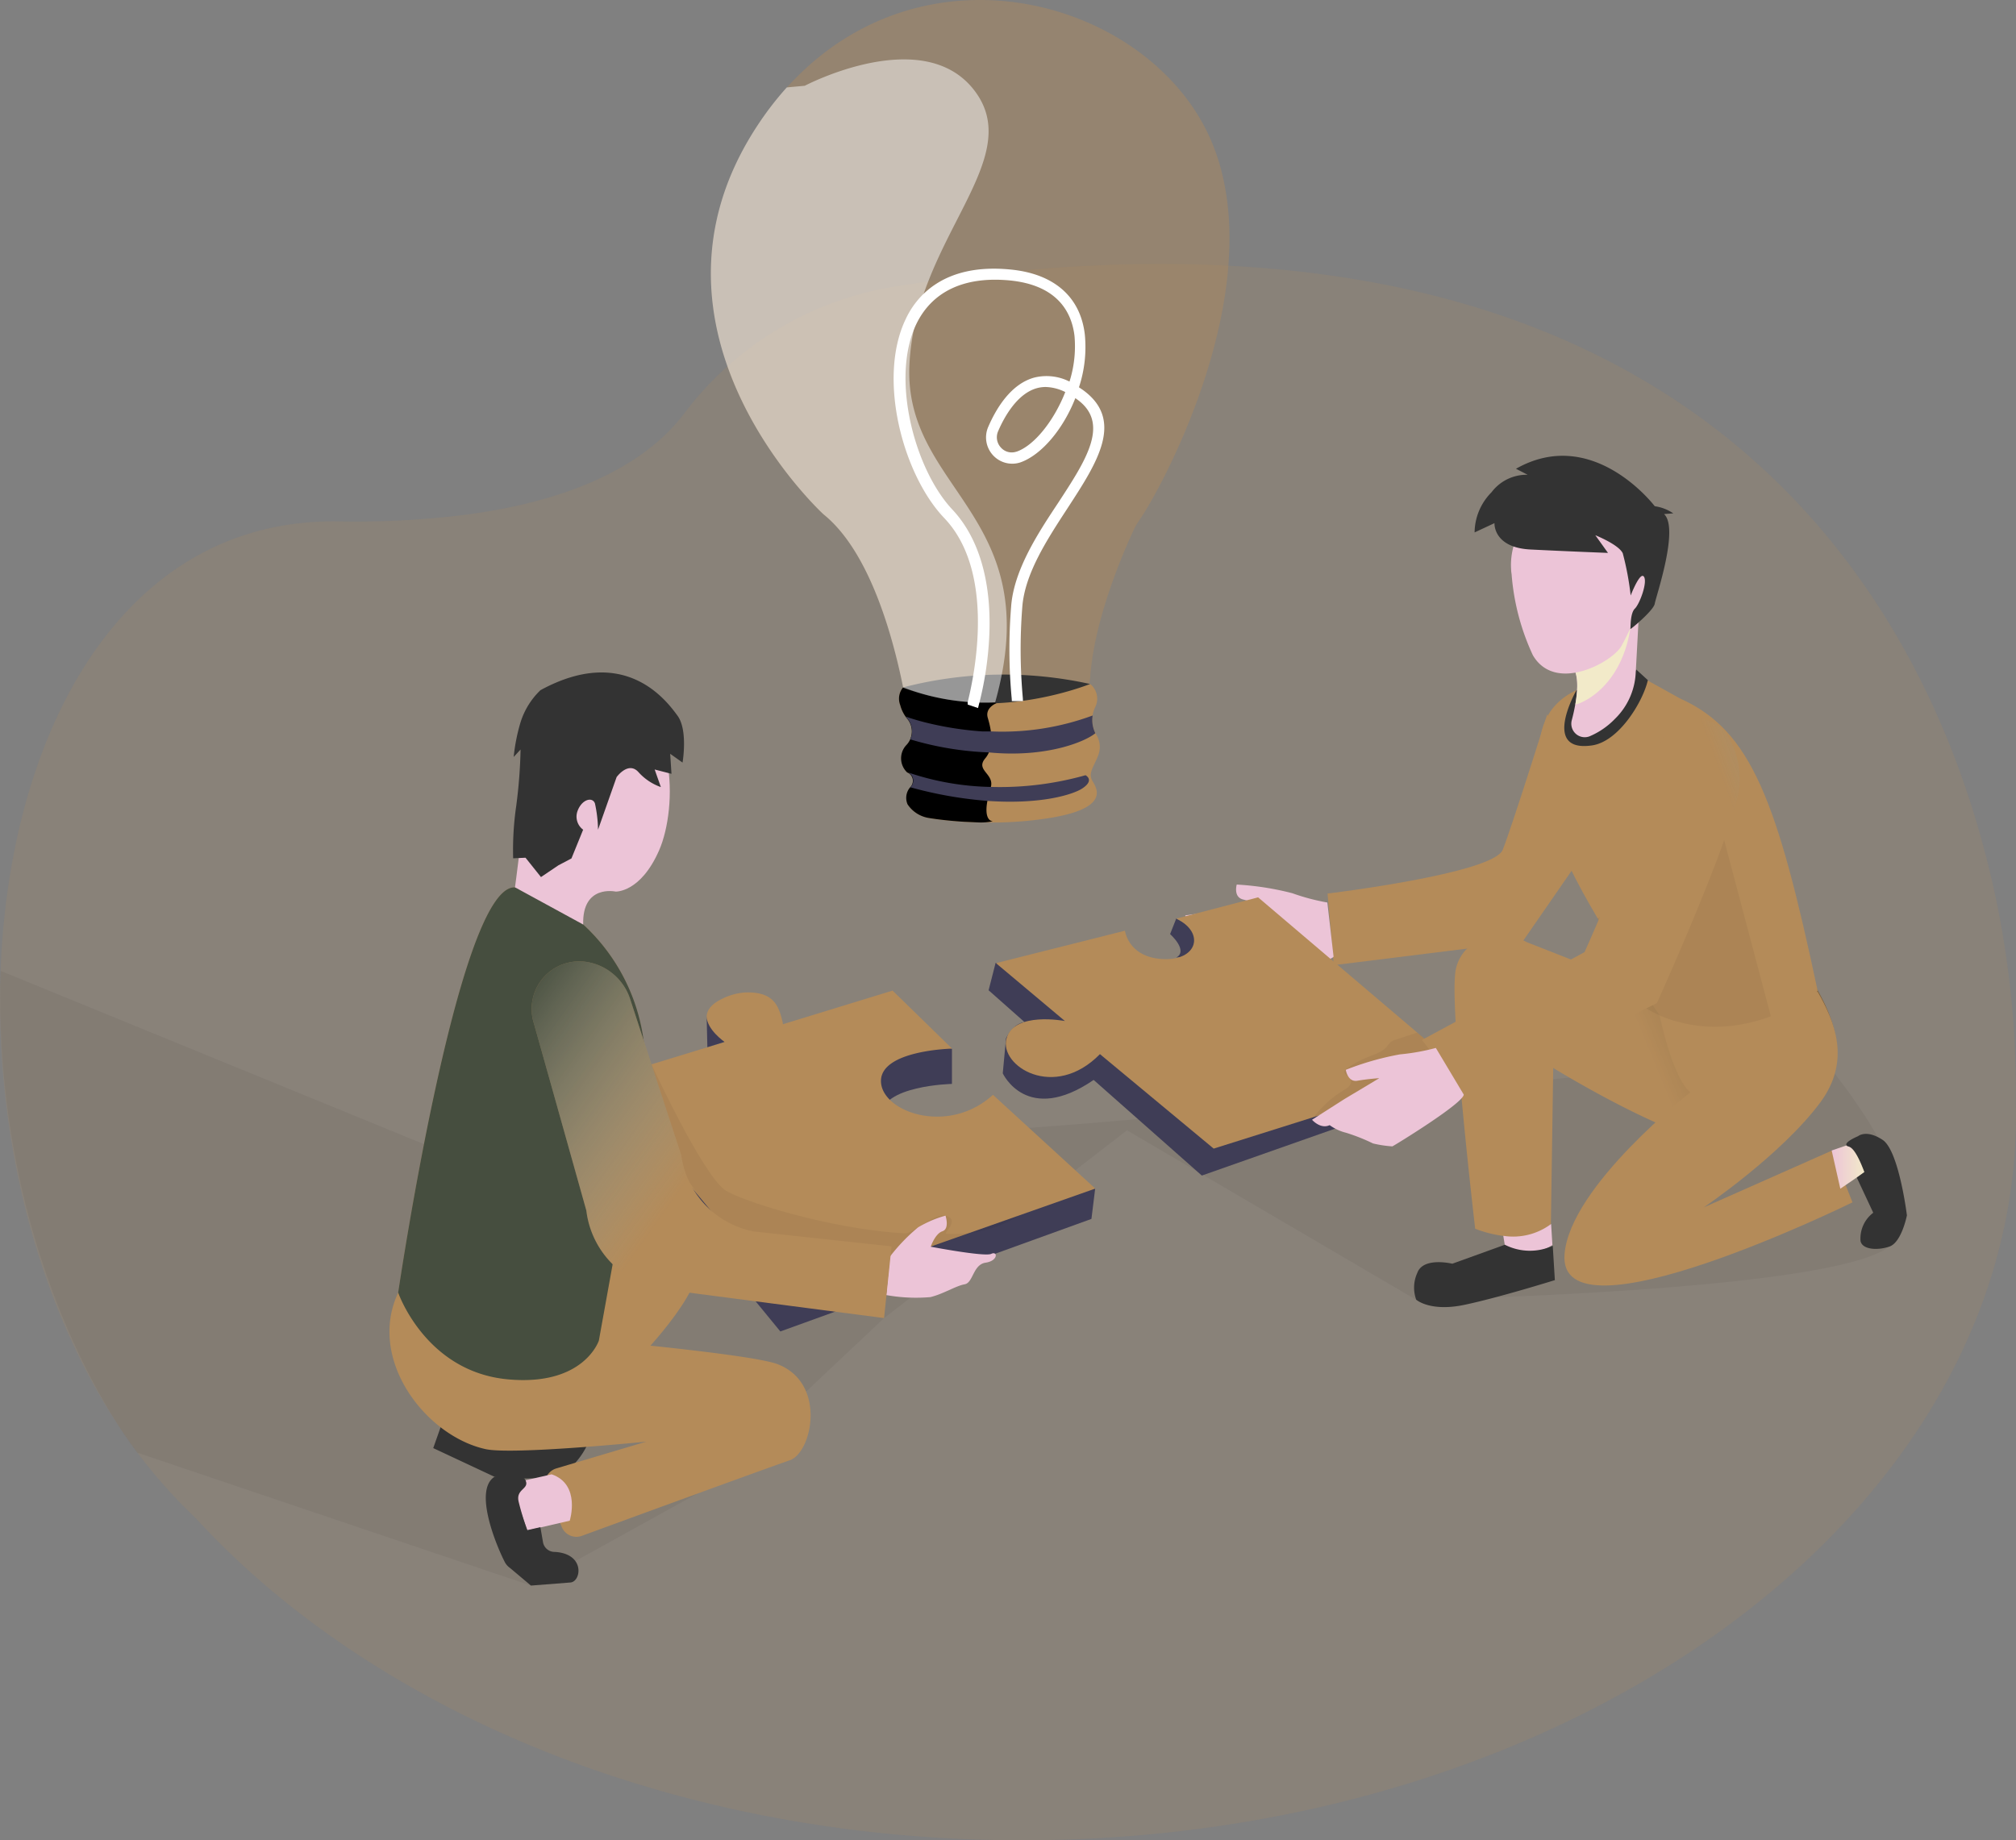 <svg xmlns="http://www.w3.org/2000/svg" xmlns:xlink="http://www.w3.org/1999/xlink" width="422.667" height="385.87" viewBox="0 0 422.667 385.87"><rect x="0" y="0" width="422.667" height="385.87" fill="#808080" stroke="none"/><defs><linearGradient id="a" x1="1.136" y1="-4.844" x2="2.136" y2="-4.844" gradientUnits="objectBoundingBox"><stop offset="0" stop-opacity="0"/><stop offset="0.91" stop-opacity="0.8"/><stop offset="1"/></linearGradient><linearGradient id="b" x1="1.583" y1="-2.197" x2="0.929" y2="-3.384" xlink:href="#a"/><linearGradient id="c" x1="0.252" y1="-0.347" x2="1.413" y2="-0.686" xlink:href="#a"/><linearGradient id="d" x1="2.316" y1="0.675" x2="1.574" y2="1.107" gradientUnits="objectBoundingBox"><stop offset="0.36" stop-color="#00272e"/><stop offset="1" stop-color="#69b9eb" stop-opacity="0"/></linearGradient><linearGradient id="e" x1="3.949" y1="4.611" x2="4.949" y2="4.611" gradientUnits="objectBoundingBox"><stop offset="0" stop-color="#ecc4d7"/><stop offset="0.42" stop-color="#efd4d1"/><stop offset="1" stop-color="#f2eac9"/></linearGradient><linearGradient id="f" x1="5.516" y1="7.501" x2="3.379" y2="4.977" xlink:href="#e"/><linearGradient id="g" x1="1.863" y1="4.287" x2="2.863" y2="4.287" xlink:href="#e"/><linearGradient id="h" x1="1.789" y1="0.321" x2="2.789" y2="0.321" xlink:href="#e"/><linearGradient id="i" x1="0.936" y1="-0.762" x2="1.92" y2="-1.222" xlink:href="#a"/><linearGradient id="j" x1="0.001" y1="-10.177" x2="1.001" y2="-10.177" xlink:href="#e"/><linearGradient id="k" x1="5.405" y1="-21.495" x2="6.407" y2="-21.495" xlink:href="#e"/><linearGradient id="l" x1="2.234" y1="0.187" x2="1.157" y2="0.655" xlink:href="#d"/><linearGradient id="m" x1="1.75" y1="-3.078" x2="2.75" y2="-3.078" xlink:href="#e"/><linearGradient id="n" x1="2.423" y1="-7.68" x2="3.423" y2="-7.68" xlink:href="#e"/><linearGradient id="o" x1="0.745" y1="-0.315" x2="1.777" y2="-0.377" xlink:href="#d"/><linearGradient id="p" x1="1.716" y1="1.469" x2="2.716" y2="1.469" xlink:href="#e"/><linearGradient id="q" x1="0.455" y1="-1.303" x2="1.343" y2="-0.677" xlink:href="#d"/><linearGradient id="r" x1="4.369" y1="-20.203" x2="5.368" y2="-20.203" xlink:href="#e"/><linearGradient id="s" x1="3.88" y1="2.941" x2="1.963" y2="2.992" xlink:href="#a"/><linearGradient id="t" x1="1.925" y1="13.503" x2="2.041" y2="3.012" gradientUnits="objectBoundingBox"><stop offset="0" stop-color="#68e1fd" stop-opacity="0"/><stop offset="0.02" stop-color="#66daf6" stop-opacity="0.039"/><stop offset="0.18" stop-color="#58a1bc" stop-opacity="0.388"/><stop offset="0.35" stop-color="#4d758f" stop-opacity="0.659"/><stop offset="0.53" stop-color="#45566f" stop-opacity="0.851"/><stop offset="0.73" stop-color="#40435c" stop-opacity="0.961"/><stop offset="0.99" stop-color="#3f3d56"/></linearGradient><linearGradient id="u" x1="1.882" y1="11.945" x2="1.993" y2="3.833" xlink:href="#t"/></defs><g transform="translate(0.001 0.003)"><path d="M422.676,263.873a112.452,112.452,0,0,1-2.73,24.635c-16.123,72.268-102.073,127.427-205.657,127.427-42.735,0-82.463-9.391-115.522-25.489C75.953,379.338,56.309,365.034,41.047,348.4a109.617,109.617,0,0,1-17.006-20.635C-19.789,259.752-3.354,138.383,70.8,139.394a187.261,187.261,0,0,0,26.475-1.354c20.836-2.69,33.474-8.989,41.128-15.82a38.931,38.931,0,0,0,5.113-5.522A68.782,68.782,0,0,1,187.36,90.172c154.674-24.777,211,52.333,228.459,117.3a196.036,196.036,0,0,1,6.8,53.759C422.663,262.111,422.676,262.992,422.676,263.873Z" transform="translate(-0.01 -30.069)" fill="#b48b59" opacity="0.18"/><path d="M111.359,443.009,28.831,415.141S-1.539,377.467.153,314.11l122.813,50.273s53.4-15.347,85.218-16.883,172.859-16.345,172.859-16.345,27.22,31.206,15.114,40.752-99.242,11.154-99.242,11.154l-60.6-35.515-50.934,39.378L146.5,423.566Z" transform="translate(-0.037 -110.545)" fill="#000405" opacity="0.05"/><path d="M379.836,297.14l-1.3,3.292s3.889,3.441,1.3,4.919C379.836,305.351,393.329,304.515,379.836,297.14Z" transform="translate(-133.218 -104.574)" fill="#3f3d56"/><path d="M141.728,461.65,140.16,466.1l12.858,6.021s11.951,1.5,15.625-1.646a15.768,15.768,0,0,0,4.7-7.369Z" transform="translate(-49.33 -162.466)" fill="#333"/><path d="M179.052,397.289s15.152-.266,19.585,5.237-11.5,21.8-11.5,21.8l-36.74,2.592Z" transform="translate(-52.934 -139.816)" fill="#b48b59"/><path d="M179.052,397.289s15.152-.266,19.585,5.237-11.5,21.8-11.5,21.8l-36.74,2.592Z" transform="translate(-52.934 -139.816)" fill="url(#a)"/><path d="M169.92,425.9s31.834,2.871,37.369,4.913c10.46,3.934,7.349,18.633,2.592,20.2-3.947,1.329-33.967,12.314-43.565,15.833a3.305,3.305,0,0,1-4.167-1.821l-3.292-7.848a3.325,3.325,0,0,1,2.106-4.472l18.885-5.619s-28.036,2.826-33.7,1.568c-12.541-2.748-24.906-18.795-18.322-32.806S169.92,425.9,169.92,425.9Z" transform="translate(-44.346 -144.806)" fill="#b48b59"/><path d="M169.92,425.9s31.834,2.871,37.369,4.913c10.46,3.934,7.349,18.633,2.592,20.2-3.947,1.329-33.967,12.314-43.565,15.833a3.305,3.305,0,0,1-4.167-1.821l-3.292-7.848a3.325,3.325,0,0,1,2.106-4.472l18.885-5.619s-28.036,2.826-33.7,1.568c-12.541-2.748-24.906-18.795-18.322-32.806S169.92,425.9,169.92,425.9Z" transform="translate(-44.346 -144.806)" fill="url(#b)"/><path d="M321.291,311.51l-1.471,5.755,7.544,6.682s-2.158,0-3.889,3.37l-.687,7.369s5.068,10.966,19.054,1.38l22.683,20.052L414.837,338.4l1.076-6.857Z" transform="translate(-112.554 -109.63)" fill="#3f3d56"/><path d="M510.731,313.9,485.7,304.069a10.979,10.979,0,0,0-10.162-.3,8.561,8.561,0,0,0-4.893,7.375c-.862,9.462,4.232,53.014,4.232,53.014a25.554,25.554,0,0,0,5.833,1.5A12.223,12.223,0,0,0,490.75,363.2l.486-32.761s28.211,17.427,38.276,15.975c11.264-1.62,29.385-10.862,17.142-32.294S510.731,313.9,510.731,313.9Z" transform="translate(-165.596 -106.519)" fill="#b48b59"/><path d="M510.731,313.9,485.7,304.069a10.979,10.979,0,0,0-10.162-.3,8.561,8.561,0,0,0-4.893,7.375c-.862,9.462,4.232,53.014,4.232,53.014a25.554,25.554,0,0,0,5.833,1.5A12.223,12.223,0,0,0,490.75,363.2l.486-32.761s28.211,17.427,38.276,15.975c11.264-1.62,29.385-10.862,17.142-32.294S510.731,313.9,510.731,313.9Z" transform="translate(-165.596 -106.519)" fill="url(#c)"/><path d="M475.536,231.08s-7.349,23.4-9.332,28.412-36.734,9.19-36.734,9.19l1.3,15.016,39.573-4.913,11.9-17.207Z" transform="translate(-151.141 -81.327)" fill="#b48b59"/><path d="M475.536,231.08s-7.349,23.4-9.332,28.412-36.734,9.19-36.734,9.19l1.3,15.016,39.573-4.913,11.9-17.207Z" transform="translate(-151.141 -81.327)" opacity="0.61" fill="url(#d)"/><path d="M519.432,218.52l8.056,4.472c14.964,6.682,20.4,21.556,28.827,61.245,0,0-7.077,15.826-33.13,5.185,0,0-17.68-25.833-20.6-35.515s-10.259-26.345,3.24-32.716S519.432,218.52,519.432,218.52Z" transform="translate(-175.243 -76.53)" fill="#b48b59"/><path d="M543.326,271.68l9.812,37.026s-10.013,6.105-23.4-.22-8.646-12.618-12.962-20.3l13.111-7.129Z" transform="translate(-181.866 -95.614)" fill="#000405" opacity="0.05"/><path d="M521.146,216.63a9.138,9.138,0,0,1-12.139,4.459l-.376-.181s-7.57,13.2,3.24,11.627c5.729-.836,10.745-9.365,11.7-13.688Z" transform="translate(-178.091 -76.241)" fill="#333"/><path d="M522.431,200.29c0,.149-.344,6.662-.609,11.355a14.427,14.427,0,0,1-4.362,9.585,16.035,16.035,0,0,1-5.34,3.662,2.806,2.806,0,0,1-2.878-.564,2.839,2.839,0,0,1-.817-2.832c.259-.979.518-2.106.726-3.286.428-2.45.648-5.1-.045-6.973a1.936,1.936,0,0,0-.071-.207c-.389-.966,0-2.022.914-3.085a22.706,22.706,0,0,1,5.664-4.277A68.719,68.719,0,0,1,522.431,200.29Z" transform="translate(-178.891 -70.491)" fill="url(#e)"/><path d="M511.035,218.541a5.776,5.776,0,0,1-1.419.5c.428-2.45.648-5.1-.045-6.973l.842-3.292.648-2.45L516.1,204.5l5.1-1.847C519.933,211.71,515.092,216.642,511.035,218.541Z" transform="translate(-179.328 -71.322)" fill="url(#f)"/><path d="M502.437,160.464a14.5,14.5,0,0,0-13.61,15.308,8.023,8.023,0,0,0,.11,1.108,49.06,49.06,0,0,0,4.459,16.98c4.725,8.062,16.649,1.426,18.535-1.892s9.015-18.335,6.027-22.605C515.982,166.459,510.175,160.16,502.437,160.464Z" transform="translate(-172.02 -56.472)" fill="url(#g)"/><path d="M485.711,150.193l2.45,1.257a9.216,9.216,0,0,0-7.57,3.662,12.132,12.132,0,0,0-3.552,8.425l4.167-1.944s-.318,5.133,7.563,5.528,16.235.713,16.235.713l-2.657-3.707s4.893,1.944,5.755,3.785a60.354,60.354,0,0,1,1.659,8.853s1.944-5.068,2.767-3.96-.855,5.7-1.886,6.708-.855,4.031-.953,4.277,4.9-3.889,5.12-5.308,5.185-15.8,1.944-18.795l1.944-.143a9.2,9.2,0,0,0-3.889-1.5S501.92,141,485.711,150.193Z" transform="translate(-167.881 -51.904)" fill="#333"/><path d="M413.223,289.955a44.1,44.1,0,0,1-7.33-1.944,59.62,59.62,0,0,0-11.666-1.821s-.758,2.592,1.3,3.124,4.407,1.4,4.407,1.4l-8.568.862-7.933,1.082s.758,2.592,2.89,2.592a9.722,9.722,0,0,0,2.443,2.9,39.156,39.156,0,0,1,4.187,4.426,24.106,24.106,0,0,0,3.428,2.262c.441,0,17.142-1.944,18.147-3.539Z" transform="translate(-134.939 -100.72)" fill="url(#h)"/><path d="M526.058,325.8s2.592,12.9,6.436,16.15c0,0-25.2,19.663-26.371,33.889-1.64,19.663,60.363-10.83,60.363-10.83l-4.29-10.862-26.883,11.918s16.358-11.056,24.511-22.119c6.39-8.775,2.916-16.85-.648-23.124C559.111,320.611,543.68,333.366,526.058,325.8Z" transform="translate(-178.104 -112.905)" fill="#b48b59"/><path d="M526.058,325.8s2.592,12.9,6.436,16.15c0,0-25.2,19.663-26.371,33.889-1.64,19.663,60.363-10.83,60.363-10.83l-4.29-10.862-26.883,11.918s16.358-11.056,24.511-22.119c6.39-8.775,2.916-16.85-.648-23.124C559.111,320.611,543.68,333.366,526.058,325.8Z" transform="translate(-178.104 -112.905)" fill="url(#i)"/><path d="M592.54,371.351l4.653-1.6,2.3,6.1-5.139,3.513Z" transform="translate(-208.52 -130.119)" fill="url(#j)"/><path d="M486.761,401.185l-.441-2.7A13.266,13.266,0,0,0,496.346,396l.272,4.426A10.642,10.642,0,0,1,486.761,401.185Z" transform="translate(-171.147 -139.363)" fill="url(#k)"/><path d="M476.5,402.72,465.478,406.7s-6.124-1.5-7.349,1.944a7.414,7.414,0,0,0-.22,5.6s2.891,2.592,10.091,1.082,18.976-5.185,18.976-5.185l-.441-7.2a11.556,11.556,0,0,1-10.039-.22Z" transform="translate(-160.992 -141.728)" fill="#333"/><path d="M599.746,367.338s-2.767,1.134-2.45,1.867,1.3-.881,3.772,5.658l-1.588,1.16,3.448,7.369a6.753,6.753,0,0,0-2.664,5.924c.344,1.8,3.526,2.041,6.073,1.16s3.649-6.539,3.649-6.539-1.666-13.565-5.094-15.826S599.746,367.338,599.746,367.338Z" transform="translate(-210.191 -129.107)" fill="#333"/><path d="M419.861,326.62l-52.016,16.39L344,323.2c-9.611,9.825-21.18,2.456-19.592-3.279s12.249-3.662,12.249-3.662L322.2,304.124l27.038-6.8c.169.953,1.3,5.574,7.861,5.943,7.343.421,9.008-5.554,2.91-8.477l17.149-4.465Z" transform="translate(-113.391 -102.174)" fill="#b48b59"/><path d="M442.082,335.587a3.1,3.1,0,0,0-.992.467,5.327,5.327,0,0,0-.739.881c-.959,1.192-2.521,1.666-3.94,2.229a21.738,21.738,0,0,0-4.537,2.45,1.108,1.108,0,0,0-.473.531c-.214.693.862,1.037,1.225,1.666a1.342,1.342,0,0,1-.22,1.445,4.3,4.3,0,0,1-1.225.933,22.585,22.585,0,0,0-6.351,5.794,155.734,155.734,0,0,1,24.433-10.175,4.971,4.971,0,0,0,1.808-.868,1.653,1.653,0,0,0,.551-1.808c-.143-.318.356-.4.1-.648-1.264-1.128-3.389-3.014-5.081-4.394C446.664,334.1,443.411,335.146,442.082,335.587Z" transform="translate(-149.508 -117.577)" fill="#000405" opacity="0.05"/><path d="M523.571,235.28a7.991,7.991,0,0,0-13.707,2.754c-.467,1.5-.959,3.292-1.445,5.5-2.592,11.944-14.329,37.92-14.329,37.92L460,299.868l9.333,11.944,39.922-19.663s17.68-39.054,17.362-46.5A17.5,17.5,0,0,0,523.571,235.28Z" transform="translate(-161.884 -81.813)" fill="#b48b59"/><path d="M523.571,235.28a7.991,7.991,0,0,0-13.707,2.754c-.467,1.5-.959,3.292-1.445,5.5-2.592,11.944-14.329,37.92-14.329,37.92L460,299.868l9.333,11.944,39.922-19.663s17.68-39.054,17.362-46.5A17.5,17.5,0,0,0,523.571,235.28Z" transform="translate(-161.884 -81.813)" opacity="0.61" fill="url(#l)"/><path d="M450.406,339.05a44.813,44.813,0,0,1-7.518,1.348,60.148,60.148,0,0,0-11.361,3.24s.389,2.657,2.45,2.288,4.576-.538,4.576-.538l-7.343,4.4-6.76,4.323s1.763,2.041,3.694,1.128a9.9,9.9,0,0,0,3.454,1.6,39.784,39.784,0,0,1,5.632,2.236,23.971,23.971,0,0,0,4.064.616c.4-.175,14.867-9.021,14.964-10.862Z" transform="translate(-149.374 -119.322)" fill="url(#m)"/><path d="M255.691,331.73l12.443,4.913v7.375s-14.906.318-14.906,6.779,14.057,11.53,23.48,2.9l21.452,12.314-.778,6.312-65.224,23.6L194.79,350.33v-7.369Z" transform="translate(-68.555 -116.746)" fill="#3f3d56"/><path d="M255.691,320.5l12.469,12.165s-14.906.324-14.906,6.785,14.057,11.53,23.48,2.9l21.452,19.663-65.341,23.033L194.79,339.133l25.639-7.842s-8.153-5.483-.318-9.145a12.513,12.513,0,0,1,4.627-1.251c6.15-.246,7.129,2.923,7.939,6.39v.272Z" transform="translate(-68.555 -112.794)" fill="#b48b59"/><path d="M206.11,344.36h0s10.369,22.541,15.3,26.28c2.748,2.087,21.743,8.283,37.874,9.158,1.51.084,6.228-4.29,8.458-3.714,3.24.849-.59,3.759.162,3.8,9.721.46,15.107-3.8,15.107-3.8l-51.2,18.484-34.3-49.19Z" transform="translate(-69.512 -121.191)" fill="#000405" opacity="0.05"/><path d="M287.448,401.936a38.127,38.127,0,0,1,5.924-6.17,23.273,23.273,0,0,1,5.755-2.456s.907,2.754-.648,3.273-2.45,3.24-2.45,3.24,11.316,2.165,12.683,1.5,1.5,1.452-1.173,1.847-2.592,4.226-4.407,4.537-4.5,2.042-7.174,2.683a35.262,35.262,0,0,1-9.268-.428Z" transform="translate(-100.895 -138.417)" fill="url(#n)"/><path d="M179.974,331.852a40.318,40.318,0,0,0-18.438-41.575,19.1,19.1,0,0,0-8.224-3.169c-11.854-.687-24.491,84.965-24.491,84.965s5.71,16.591,22.994,18.185c15.969,1.478,19.08-8.134,19.08-8.134Z" transform="translate(-45.34 -101.042)" fill="#b48b59"/><path d="M179.974,331.852a40.318,40.318,0,0,0-18.438-41.575,19.1,19.1,0,0,0-8.224-3.169c-11.854-.687-24.491,84.965-24.491,84.965s5.71,16.591,22.994,18.185c15.969,1.478,19.08-8.134,19.08-8.134Z" transform="translate(-45.34 -101.042)" opacity="0.61" fill="url(#o)"/><path d="M166.61,265.56s1.737-12.923,2.45-21.329,3.474-19.663,17.583-18.192,14.1,22.813,10.182,31.757-9.132,8.652-9.132,8.652-7.025-1.549-6.786,6.909Z" transform="translate(-58.638 -79.507)" fill="url(#p)"/><path d="M171.723,221.291a15.9,15.9,0,0,0-4.31,7.2,38.562,38.562,0,0,0-1.3,6.8l1.445-1.568a105.64,105.64,0,0,1-.907,11.8,63.966,63.966,0,0,0-.648,11.018l2.592-.123,3.24,4.057,3.649-2.463,2.741-1.445,2.45-6.027a3.4,3.4,0,0,1-1.173-3.927c.907-2.456,3.13-3.027,3.649-1.575a28.043,28.043,0,0,1,.648,5.5l3.889-11.018s2.45-3.422,4.582-1.056a11.361,11.361,0,0,0,4.7,3.143l-1.3-3.688,3.526.907-.272-4.2,2.592,1.841s1.173-6.8-1.056-9.832S189.507,211.583,171.723,221.291Z" transform="translate(-58.417 -76.574)" fill="#333"/><path d="M247.451,370.8l-28.866-3.124A19,19,0,0,1,203.348,351.6l-10.674-32.567a11.478,11.478,0,0,0-9.209-7.887,9.987,9.987,0,0,0-11.018,12.832l11.018,39.32a18.976,18.976,0,0,0,17.142,16.637l45.276,5.9Z" transform="translate(-60.535 -109.465)" fill="#b48b59"/><path d="M247.451,370.8l-28.866-3.124A19,19,0,0,1,203.348,351.6l-10.674-32.567a11.478,11.478,0,0,0-9.209-7.887,9.987,9.987,0,0,0-11.018,12.832l11.018,39.32a18.976,18.976,0,0,0,17.142,16.637l45.276,5.9Z" transform="translate(-60.535 -109.465)" opacity="0.61" fill="url(#q)"/><path d="M173.857,477l-8.5,1.944,3.4,9.832,8.892-2.054S180.033,479.119,173.857,477Z" transform="translate(-58.198 -167.868)" fill="url(#r)"/><path d="M159,477.6s5.561-1.18,6.481.713-2.035,1.769-1.445,4.452a54.176,54.176,0,0,0,1.834,6.021l2.741-.616.564,3.24a2.469,2.469,0,0,0,2.45,1.944c6.416.369,5.561,6.189,3.305,6.41l-8.3.648-4.388-3.694a3.487,3.487,0,0,1-1.2-1.452C159.443,492.127,154.524,480.428,159,477.6Z" transform="translate(-55.315 -167.952)" fill="#333"/><path d="M319.7,109.238a12.5,12.5,0,0,0-1.1,1.944c-1.86,3.979-8.153,18.211-9.073,30.545a12.268,12.268,0,0,1-11.562,11.5l-11.238.648-3.675.194a12.249,12.249,0,0,1-12.735-9.832c-2.3-11.355-7.2-28.7-16.721-36.371,0,0-41.977-38.438-13.986-81.3a66.584,66.584,0,0,1,6.293-8.211c29.378-32.521,77.868-17.706,89.521,12.5S324.33,102.725,319.7,109.238Z" transform="translate(-80.939 -0.01)" fill="#b48b59" opacity="0.4"/><path d="M332.542,236.424c-.979,2.456-2.106,3.636-1.128,5.263s3.8,6-10.506,7.946a77.851,77.851,0,0,1-8.937.713h-4.679l-2.741-.123c-3.13-.194-5.658-.512-7.343-.784a6.591,6.591,0,0,1-4.537-2.878,3.4,3.4,0,0,1,.518-3.539,1.892,1.892,0,0,0,.1-2.677,1.99,1.99,0,0,0-.687-.467,4.07,4.07,0,0,1-.246-5.677,4.789,4.789,0,0,0,.862-1.231,4.206,4.206,0,0,0-.564-4.3l-.4-.486a7.129,7.129,0,0,1-1.173-2.463,3.681,3.681,0,0,1,.59-3.681,12.242,12.242,0,0,0,12.728,9.825l3.675-.22a1.789,1.789,0,0,0,.246-.467c.648-1.568-.81-3.39-.071-5.833l2.761-.123a76.637,76.637,0,0,0,19.935-3.889,3.973,3.973,0,0,1,.979,4.919,6.107,6.107,0,0,0-.512,1.717,6.241,6.241,0,0,0,.609,3.636,3.382,3.382,0,0,0,.22.4A4.919,4.919,0,0,1,332.542,236.424Z" transform="translate(-102.353 -77.895)" fill="#b48b59"/><path d="M292.17,220.941a84.006,84.006,0,0,1,39.177-.713S310.116,228.926,292.17,220.941Z" transform="translate(-102.824 -76.813)" fill="#333"/><path d="M310.5,250.5a12.964,12.964,0,0,1-3.24.22l-2.748-.123c-3.13-.194-5.651-.512-7.343-.784a6.591,6.591,0,0,1-4.537-2.877,3.4,3.4,0,0,1,.512-3.539,1.944,1.944,0,0,0,.57-1.737,1.886,1.886,0,0,0-1.16-1.406,4.064,4.064,0,0,1-.24-5.677,4.141,4.141,0,0,0,.292-5.528,7.408,7.408,0,0,1-1.517-2.929,3.694,3.694,0,0,1,.583-3.681,48.186,48.186,0,0,0,19.274,3.143l.318.149s-2.45.933-1.815,3.072,1.568,5.995-.538,8.5,1.944,3.2,1.18,6.021v.272a15.671,15.671,0,0,0-.713,2.592C308.942,248.416,309.149,250.308,310.5,250.5Z" transform="translate(-102.356 -78.286)" fill="url(#s)"/><path d="M289.575,154.044a48.056,48.056,0,0,1-19.294-3.143c-2.281-11.283-7.181-28.633-16.7-36.293,0,0-41.977-38.438-13.986-81.3a66.587,66.587,0,0,1,6.293-8.211l3.772-.343S274.767,11.522,285.415,26,272.822,56.843,271.6,83.286,300.632,114.621,289.575,154.044Z" transform="translate(-80.935 -6.773)" fill="#fff" opacity="0.49"/><path d="M330.211,253.272c-1.815,1.18-8.328,3.4-19.935,2.592a85.124,85.124,0,0,1-16.086-2.852,1.892,1.892,0,0,0,.1-2.677,1.99,1.99,0,0,0-.687-.467,57.064,57.064,0,0,0,17.5,3.072,66.177,66.177,0,0,0,19.806-2.456S332.926,251.5,330.211,253.272Z" transform="translate(-103.327 -87.939)" fill="url(#t)"/><path d="M332.777,235.207c-2.178,1.821-10.408,5.185-22.307,4.031a65.521,65.521,0,0,1-16.481-2.728,4.193,4.193,0,0,0-.564-4.3l-.4-.493c.784.3,2.106.713,3.889,1.18a68.7,68.7,0,0,0,12.249,1.944h1.905a54.621,54.621,0,0,0,21.134-3.344,6.209,6.209,0,0,0,.57,3.707Z" transform="translate(-103.126 -81.474)" fill="url(#u)"/><path d="M228.61,328.81l.149,6.481,3.6-1.108S228.61,331.584,228.61,328.81Z" transform="translate(-80.456 -115.718)" fill="#3f3d56"/><path d="M328.738,112.335l-.784-.531a26.864,26.864,0,0,0,1.225-11.1c-.933-7.933-6.533-12.774-15.749-13.61-14.128-1.342-19.721,5.949-21.8,10.408-5.988,12.463-.57,32.644,8.062,41.7,10.642,11.108,6.533,32.055,5.029,38.237a1.943,1.943,0,0,0-.1.467v.415l2.171.739.156-.609a70.708,70.708,0,0,0,2.229-15.133c.382-11.018-2.255-19.929-7.654-25.762-7.971-8.354-13.15-27.641-7.647-39.054,3.338-6.837,10.071-9.987,19.488-9.112,10.246.972,13.078,6.85,13.649,11.588a24.452,24.452,0,0,1-1.043,9.624,10.681,10.681,0,0,0-7.4-.83c-4.854,1.335-7.92,6.364-9.637,10.331a5.528,5.528,0,0,0,1.018,5.969,5.47,5.47,0,0,0,5.742,1.471c4.375-1.549,8.937-6.915,11.5-13.461l.253.175c7.129,5.016,2.041,12.748-3.811,21.711-4.167,6.28-9.339,14.1-9.9,21.8a111.48,111.48,0,0,0,.117,19.287l.032.551h2.333l-.032-.648a113.74,113.74,0,0,1-.117-19.015c.5-7.051,5.263-14.3,9.462-20.739l.188-.292C331.81,127.552,337.559,118.673,328.738,112.335Zm-13.9,12.962a3.027,3.027,0,0,1-3.24-.849,3.156,3.156,0,0,1-.583-3.454c1.231-2.858,3.927-7.842,8.121-9.008a7.077,7.077,0,0,1,1.841-.246,9.76,9.76,0,0,1,4.109,1.063c-2.443,6.176-6.6,11.277-10.246,12.508Zm11.782-13.046h0l.1.071Z" transform="translate(-101.744 -30.599)" fill="#fff"/></g></svg>